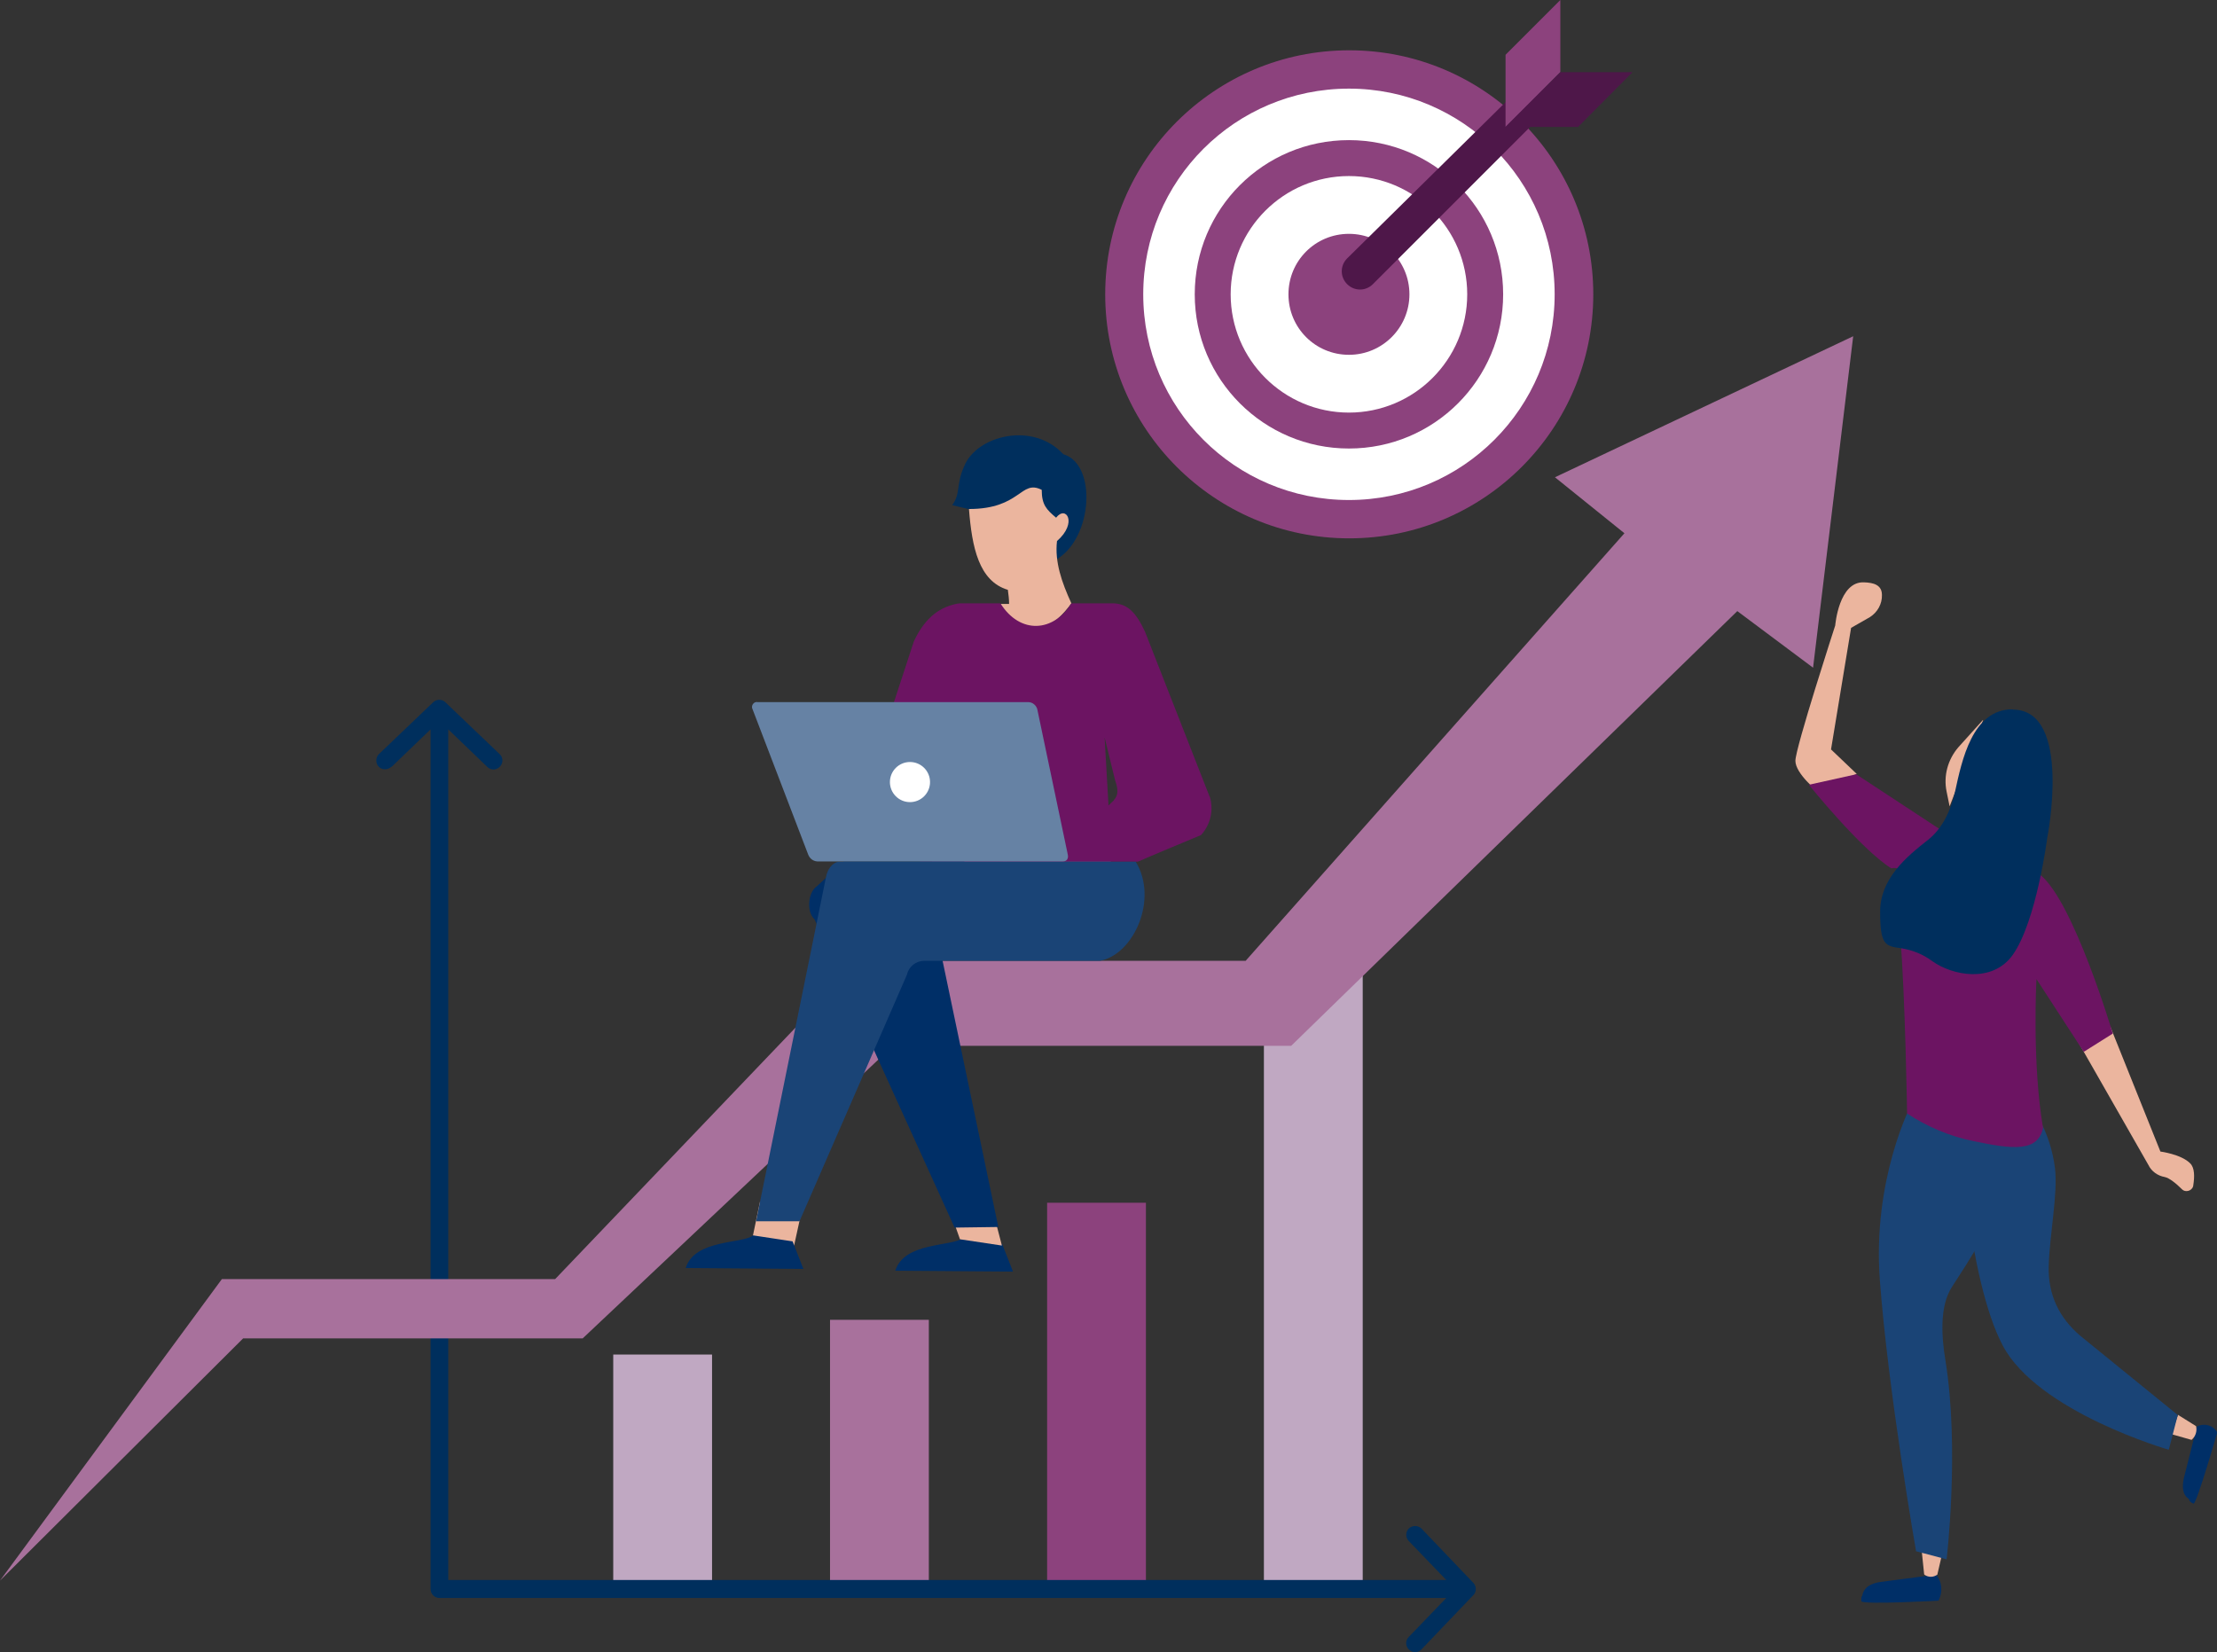 <?xml version="1.0" encoding="UTF-8"?>
<svg id="Ebene_1" xmlns="http://www.w3.org/2000/svg" version="1.1" viewBox="0 0 740.4 551.8">
  <rect x="0" y="0" width="740.4" height="551.8" fill="#333333" stroke="none"/>
  <!-- Generator: Adobe Illustrator 29.1.0, SVG Export Plug-In . SVG Version: 2.1.0 Build 142)  -->
  <defs>
    <style>
      .st0 {
        fill: #8c427d;
      }

      .st1 {
        fill: #a8719c;
      }

      .st2 {
        fill: #99acc2;
      }

      .st3 {
        fill: #c0a8c2;
      }

      .st4 {
        fill: #ebb59e;
      }

      .st5 {
        fill: #fff;
      }

      .st6 {
        fill: #4d6d95;
      }

      .st7 {
        fill: #002f67;
      }

      .st8 {
        fill: #6682a4;
      }

      .st9 {
        fill: #6c1462;
      }

      .st10 {
        fill: #4e1749;
      }

      .st11 {
        fill: #002f5d;
      }

      .st12 {
        fill: #1a4476;
      }
    </style>
  </defs>
  <path class="st7" d="M646.6,525.9l-18.9,2.5c-2.5.4-5.3,1.5-5.8,4.7,0,0-.3-.4-.3,1.7.7,1.2,25.8-.2,25.8-.2h0c1.5-2.9,1.2-6.4-.9-8.8h0Z"/>
  <path class="st4" d="M649.3,516l-2.3,9.9h0c-1.2.9-2.9,1-4.2.1l-.2-.2-.8-7.7,7.5-2.2h0Z"/>
  <path class="st7" d="M733.7,476.4l-4.4,17.4c-.5,2.4-.6,5.4,1.7,6.8,0,0,0,1,1.6,1.6,1.1-.3,7.9-23.8,7.9-23.8h0c-1.4-2.4-4.3-3.2-6.7-2Z"/>
  <path class="st4" d="M727.3,472.5l6.1,3.8h0c.4,1.6-.1,3.3-1.3,4.4l-.2.2-6.7-1.9,2.2-6.5h0Z"/>
  <path class="st12" d="M678.7,370.2s6,7.3,7.6,20c1,8.5-1.8,22-2.1,32.6-.3,9.7,3.6,17.4,10.5,23.3l32.6,26.5-3,11.6s-43.8-12.6-55.5-34.9-14.5-73-14.5-73l24.5-6h0Z"/>
  <path class="st4" d="M704.7,342.7l16.8,41.9s6.9.9,9.9,3.9c1.6,1.5,1.5,4.6,1.1,7.2,0,1.2-1.2,2.2-2.4,2.1-.5,0-1-.2-1.4-.6-1.8-1.8-4.2-3.8-5.8-4.1-2.3-.4-4.4-1.9-5.4-4l-24.1-42.2,11.3-4.1h0Z"/>
  <path class="st4" d="M620.1,258.5l-8.6-8.2,6.7-40.6,6.3-3.6c2.5-1.6,4.1-4.4,4-7.4h0c0-3.4-2.9-4.1-5.9-4.2-8.5-.5-9.7,14.4-9.7,14.4,0,0-13.3,40.9-13.3,45.2s7.5,10.3,7.5,10.3l13.1-6h0Z"/>
  <path class="st12" d="M666.3,374.4s5.2,7,2.1,23.1c-2,10.3-10.7,23.3-16.5,32.3-4.2,6.4-3.5,16.7-2.2,24.5,4.8,29.7.4,66.5.4,66.5l-10.2-2.7s-9.3-53.2-12.1-90.6c-2.5-33.7,10.4-58.5,10.7-59l27.9,5.8h0Z"/>
  <path class="st9" d="M681.5,292.3c11.1,9.1,24.1,52.9,24.1,52.9l-9.7,6.1-15.8-24.3s-1.5,28.1,2.2,49.7c-1.7,8.1-10,7.2-23.3,4.4-7.9-1.6-15.4-4.8-22.1-9.2,0,0-.6-39-2.3-59.7s1.7-22.9-3-22.2c-10.4-6.6-27.5-27.9-27.5-27.9l15.8-3.5,34.1,22.4s16.7,4.9,27.3,11.5h0Z"/>
  <path class="st4" d="M662.2,240.5l-8.2,9.1c-3.5,4.1-5,9.5-3.9,14.8l1,4.9,11.2-28.8h0Z"/>
  <path class="st11" d="M672.2,237c20,0,11.5,42.9,11.5,42.9,0,0-3.6,27.8-11.5,39-6.9,9.7-20.4,6.8-26.9,2.1-3.1-2.3-6.6-3.7-10.4-4.3-5.4-.7-7-1.2-7-12.2s8.7-18.3,16-24c4.7-3.7,7.6-9.7,9-16,2.3-10.6,5.8-27.6,19.2-27.6h0Z"/>
  <polygon class="st3" points="455.1 323.5 422.1 323.5 422.1 530.7 455.1 530.7 455.1 323.5 455.1 323.5"/>
  <polygon class="st0" points="382.7 401.7 349.7 401.7 349.7 530.7 382.7 530.7 382.7 401.7 382.7 401.7"/>
  <polygon class="st1" points="310.2 440.8 277.2 440.8 277.2 530.7 310.2 530.7 310.2 440.8 310.2 440.8"/>
  <polygon class="st3" points="237.8 452.4 204.8 452.4 204.8 530.7 237.8 530.7 237.8 452.4 237.8 452.4"/>
  <path class="st11" d="M130.7,256.1c-1.2,1.1-3.1,1.1-4.2,0s-1.1-3.1,0-4.2l18-17.2c1.1-1.2,3-1.3,4.2-.2,0,0,.2.2.2.2l18,17.2c1.2,1.1,1.2,3,0,4.2s-3,1.2-4.2,0l-13-12.5v284.1h333.3l-12.5-13c-1.2-1.2-1.1-3.1,0-4.2s3.1-1.1,4.2,0l17.2,18c1.2,1.1,1.3,3,.2,4.2,0,0-.2.2-.2.2l-17.2,18c-1.1,1.2-3,1.2-4.2,0s-1.2-3,0-4.2h0l12.5-13H146.8c-1.7,0-3-1.3-3-3h0V243.6l-13,12.5h0Z"/>
  <polyline class="st1" points="431.2 349.3 298.2 349.3 194.6 447 81.2 447 0 527.9 74.1 427.2 185.4 427.2 287 320.9 416 320.9 542.5 178.1 519.3 159.4 618.9 112.3 605.5 223 580.2 204.1"/>
  <path class="st11" d="M352.9,186.8c12.1-7.2,13.5-31.8,2.2-35.1-10.1-11-28.9-6.3-33.1,4-2.8,6.3-1.1,9.1-4,13l5.7,1.4c9.8,5.6,19.6,12,29.3,17.6"/>
  <path class="st4" d="M336.6,197.1c.2,1.5.4,3,.4,4.6h-2.9c0-.1,2.1,8.1,2.1,8.1,8.3,3.9,15.8-.3,21.6-8.3-3.2-7-5.6-13.8-4.8-20.8,7-6.1,3-12.1-.3-7.8-3.2-2.7-4.8-4.3-4.8-9.3-7.1-3.6-6.9,6.4-24.3,6.4,1,12.8,3.3,24.1,13,27"/>
  <polygon class="st4" points="251.2 413.9 253.8 401.4 268.4 401.4 265.2 416 251.2 413.9 251.2 413.9"/>
  <polygon class="st6" points="311.2 280.8 311.3 287.8 336.2 287.8 335.5 280.8 311.2 280.8 311.2 280.8"/>
  <polygon class="st6" points="371 287.8 370.1 280.8 334.1 280.8 335 287.8 371 287.8 371 287.8"/>
  <path class="st9" d="M403.9,265.9l-21.5-54.9c-3-6.5-5.9-9.4-10.7-9.5h-5.5s-8.4,0-8.4,0c-5.9,9.6-17.1,10.5-23.7,0h-12.8c-.5,0-1,0-1.5.1h0c-7.1,1.3-11.5,6-14.6,12.6l-7.5,22.9-21.2,22.7c1,9.5,4.7,17.9,15.1,23.7l3.1,1.4c6.1,1,10.8-.2,13.2-4.9l-.6,7.8h72.7c0-.1,21.1-8.9,21.1-8.9,3.2-3.5,4.3-8.4,2.9-12.9h0ZM372,267.3l-1.8,1.7-1.3-22.7,3.5,14.3c.9,2.6,1.3,4.8-.4,6.6h0Z"/>
  <path class="st7" d="M321.5,413.5c-3.5,2.9-19.5,1.2-22.5,10.9l39.3.3-3.6-9.2-13.2-2h0Z"/>
  <path class="st7" d="M251.5,412.6c-3.5,2.9-19.5,1.2-22.5,10.9l39.3.3-3.6-9.2-13.2-2h0Z"/>
  <polygon class="st4" points="320.6 413.9 316.3 401.8 330.9 401.8 334.6 416 320.6 413.9 320.6 413.9"/>
  <path class="st7" d="M333.3,409.8l-14.5.2-46.8-103c-2.7-2.4-2.2-9,.8-11l9-8.3h40.4l-11.2,9.6c-1.6,2.2-1.5,5.3.4,7.4l22,105.1h0Z"/>
  <path class="st12" d="M267,407.9h-14.5l23.4-115.2c.5-2.4,2-4.5,4.1-4.9h99.3c7.6,12.5-.6,30.9-11.9,33.1h-58.7c-2.8,0-5.2,1.9-5.8,4.6l-35.9,82.4Z"/>
  <path class="st8" d="M252.9,234.5h90.5c1.4,0,2.6,1,3,2.3l10.2,48.6c.3,1.3-.3,2.3-1.6,2.3h-82.1c-1.4-.1-2.5-1-3-2.3l-18.6-48.6c-.4-.8,0-1.8.8-2.2.3-.1.6-.2.8-.1"/>
  <path class="st5" d="M303.9,254.5c3.7,0,6.7,3,6.7,6.7,0,3.7-3,6.7-6.7,6.7s-6.7-3-6.7-6.7h0c0-3.7,3-6.7,6.7-6.7h0"/>
  <path class="st2" d="M396.8,66s-8.7,9.3-11.7,18.4l11.7-18.4Z"/>
  <path class="st2" d="M498.7,55.2s7.8,10.8,9.7,20.7l-9.7-20.7Z"/>
  <path class="st2" d="M482.2,82.4s5.3,8.7,5.7,17.2l-5.7-17.2Z"/>
  <path class="st0" d="M532.1,98.3c0,45-36.5,81.5-81.5,81.5s-81.5-36.5-81.5-81.5,36.5-81.5,81.5-81.5h0c45,0,81.5,36.5,81.5,81.5h0s0,0,0,0Z"/>
  <path class="st5" d="M519.2,98.3c0,37.9-30.7,68.7-68.7,68.7s-68.7-30.7-68.7-68.7,30.7-68.7,68.7-68.7h0c37.9,0,68.7,30.7,68.7,68.7h0s0,0,0,0Z"/>
  <path class="st0" d="M502,98.3c0,28.4-23,51.5-51.5,51.5-28.4,0-51.5-23-51.5-51.5s23-51.5,51.5-51.5h0c28.4,0,51.5,23,51.5,51.5h0Z"/>
  <path class="st5" d="M490,98.3c0,21.8-17.7,39.5-39.5,39.5-21.8,0-39.5-17.7-39.5-39.5s17.7-39.5,39.5-39.5h0c21.8,0,39.5,17.7,39.5,39.5Z"/>
  <path class="st0" d="M470.7,98.3c0,11.1-9,20.2-20.2,20.2s-20.2-9-20.2-20.2,9-20.2,20.2-20.2h0c11.1,0,20.2,9,20.2,20.2Z"/>
  <path class="st10" d="M515.7,37.7l-57.2,57.2c-2.4,2.4-6.2,2.4-8.6,0s-2.4-6.2,0-8.6l57.6-56.8c2.4-2.3,6.2-2.3,8.6,0,2,2.4,1.9,6-.4,8.2Z"/>
  <polygon class="st0" points="521.1 24.1 502.8 42.4 502.8 18.3 521.1 0 521.1 24.1 521.1 24.1"/>
  <polygon class="st10" points="527 42.4 545.2 24.1 521.1 24.1 502.8 42.4 527 42.4 527 42.4"/>
</svg>